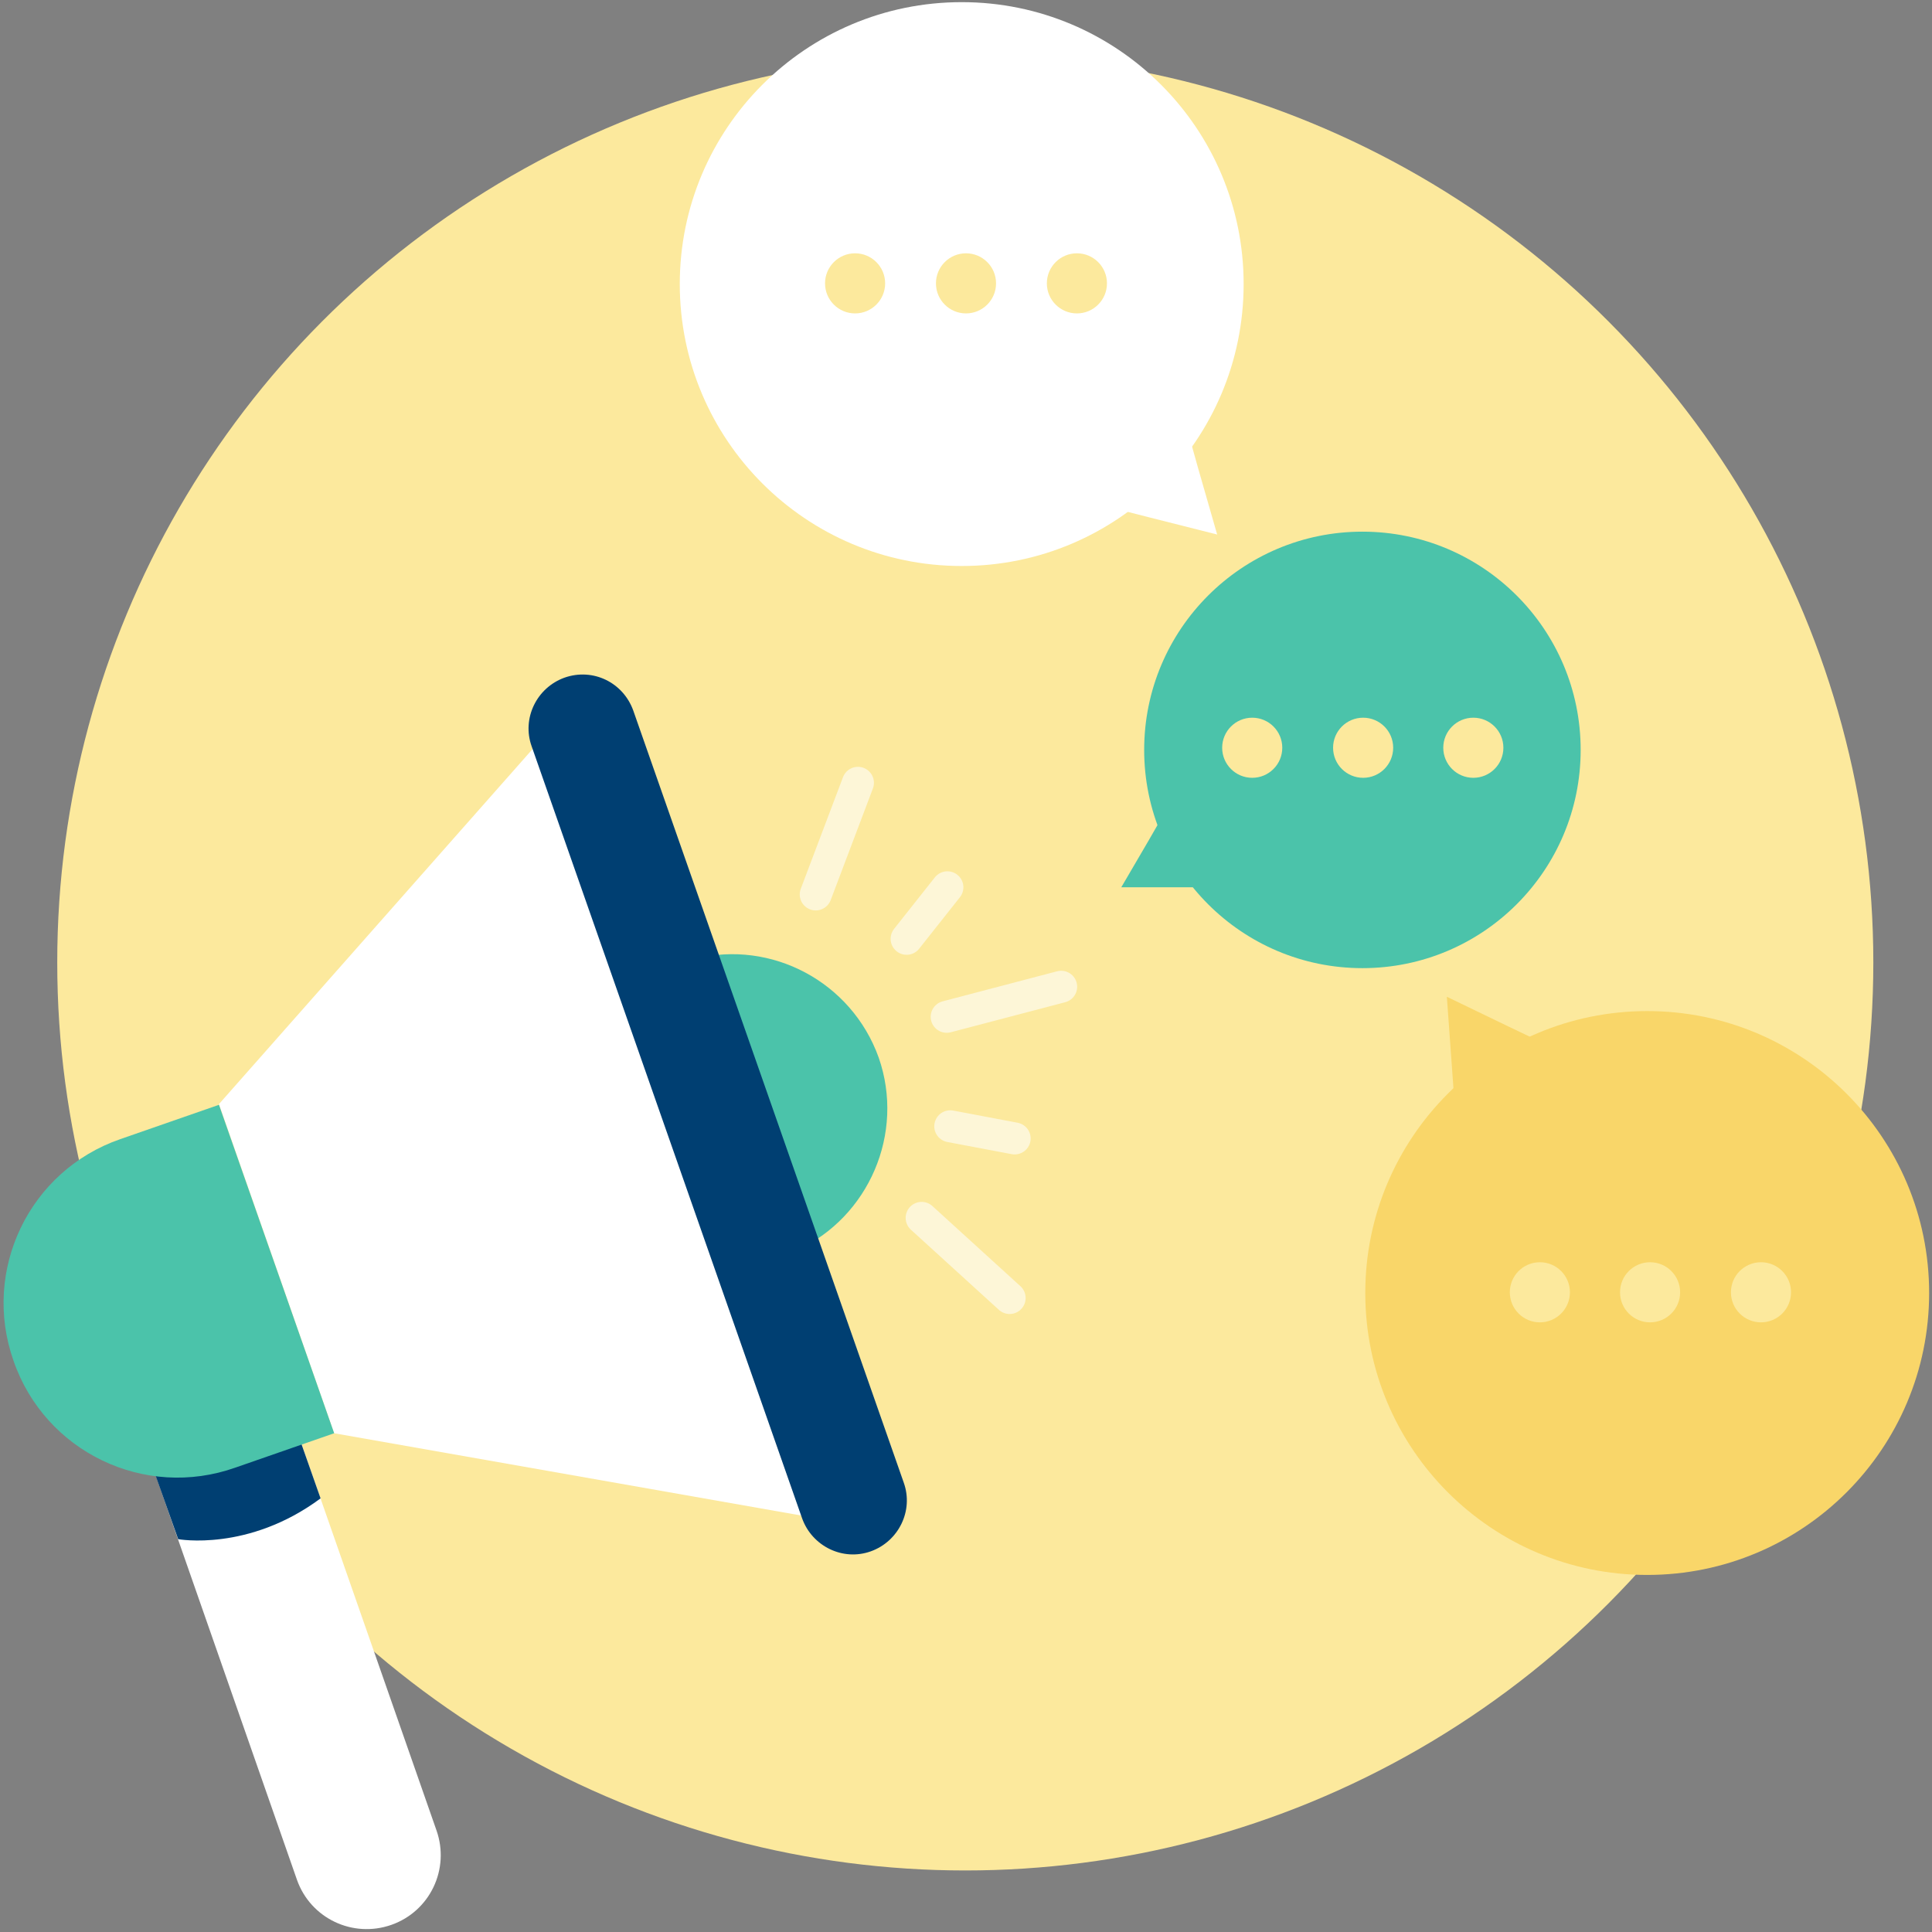 <?xml version="1.0" encoding="utf-8"?>
<!-- Generator: Adobe Illustrator 23.1.0, SVG Export Plug-In . SVG Version: 6.00 Build 0)  -->
<svg version="1.1" id="Calque_1" xmlns="http://www.w3.org/2000/svg" xmlns:xlink="http://www.w3.org/1999/xlink" x="0px" y="0px"
	 viewBox="0 0 270 270" style="enable-background:new 0 0 270 270;" xml:space="preserve">
<rect x="0" y="0" width="270" height="270" fill="#808080" stroke="none"/>
<style type="text/css">
	.st0{fill:#FCE99D;}
	.st1{fill:#FFFFFF;}
	.st2{fill:#4BC3AA;}
	.st3{fill:#003F72;}
	.st4{fill:none;stroke:#FDF6D7;stroke-width:4.468;stroke-linecap:round;stroke-linejoin:round;stroke-miterlimit:10;}
	.st5{fill:#F9D669;}
</style>
<circle class="st0" cx="134.9" cy="134.5" r="126.9"/>
<g>
	<g>
		<polygon class="st1" points="74.5,104.6 30.6,154.3 46.7,200.3 112,211.8 		"/>
		<path class="st2" d="M122.8,147.8c3.7,10.6-1.4,22.3-11.4,26.9L97.1,134C107.8,131.3,119,137.2,122.8,147.8z"/>
		<path class="st1" d="M14.6,185.7l26.9,77c1.9,5.4,7.8,8.2,13.2,6.3c5.4-1.9,8.2-7.8,6.3-13.2l-26.9-77L14.6,185.7z"/>
		<path class="st3" d="M44.8,209.4c-10.1,7.5-19.9,5.7-19.9,5.7L19,198.5l20.1-5.3L44.8,209.4z"/>
		<path class="st2" d="M16.8,159.2c-12.7,4.4-19.4,18.3-14.9,31c4.4,12.7,18.3,19.4,31,14.9l13.8-4.8l-16.1-45.9L16.8,159.2z"/>
		<path class="st3" d="M78.9,94.7c-3.9,1.4-6,5.7-4.6,9.6l37.8,107.9c1.4,3.9,5.7,6,9.6,4.6c3.9-1.4,6-5.7,4.6-9.6L88.5,99.3
			C87.1,95.4,82.9,93.3,78.9,94.7z"/>
	</g>
</g>
<g>
	<line class="st4" x1="132.3" y1="142.1" x2="148.3" y2="137.9"/>
	<line class="st4" x1="114" y1="125" x2="119.9" y2="109.4"/>
	<line class="st4" x1="126.7" y1="131.2" x2="132.4" y2="124"/>
	<line class="st4" x1="132.8" y1="157.4" x2="141.8" y2="159.1"/>
	<g>
		<line class="st4" x1="128.8" y1="170.2" x2="141.1" y2="181.4"/>
	</g>
</g>
<g>
	<circle class="st2" cx="190.4" cy="104.8" r="30.5"/>
	<polygon class="st2" points="168,117.5 171.8,124 164.3,124 156.7,124 160.5,117.5 164.3,110.9 	"/>
</g>
<g>
	<circle class="st0" cx="175" cy="104.5" r="4.2"/>
	<circle class="st0" cx="190.5" cy="104.5" r="4.2"/>
	<circle class="st0" cx="205.9" cy="104.5" r="4.2"/>
</g>
<g>
	<circle class="st1" cx="134.4" cy="39.7" r="39.4"/>
	<polygon class="st1" points="158,62.9 164.8,56 167.4,65.3 170.1,74.7 160.6,72.3 151.2,69.9 	"/>
</g>
<g>
	<g>
		<circle class="st0" cx="119.5" cy="39.6" r="4.2"/>
		<circle class="st0" cx="135" cy="39.6" r="4.2"/>
		<circle class="st0" cx="150.5" cy="39.6" r="4.2"/>
	</g>
</g>
<g>
	<circle class="st5" cx="230.2" cy="180.7" r="39.4"/>
	<polygon class="st5" points="211.6,153.2 203.6,158.7 202.9,149 202.2,139.3 210.9,143.5 219.7,147.7 	"/>
</g>
<g>
	<g>
		<circle class="st0" cx="215.2" cy="180.6" r="4.2"/>
		<circle class="st0" cx="230.6" cy="180.6" r="4.2"/>
		<circle class="st0" cx="246.1" cy="180.6" r="4.2"/>
	</g>
</g>
</svg>
